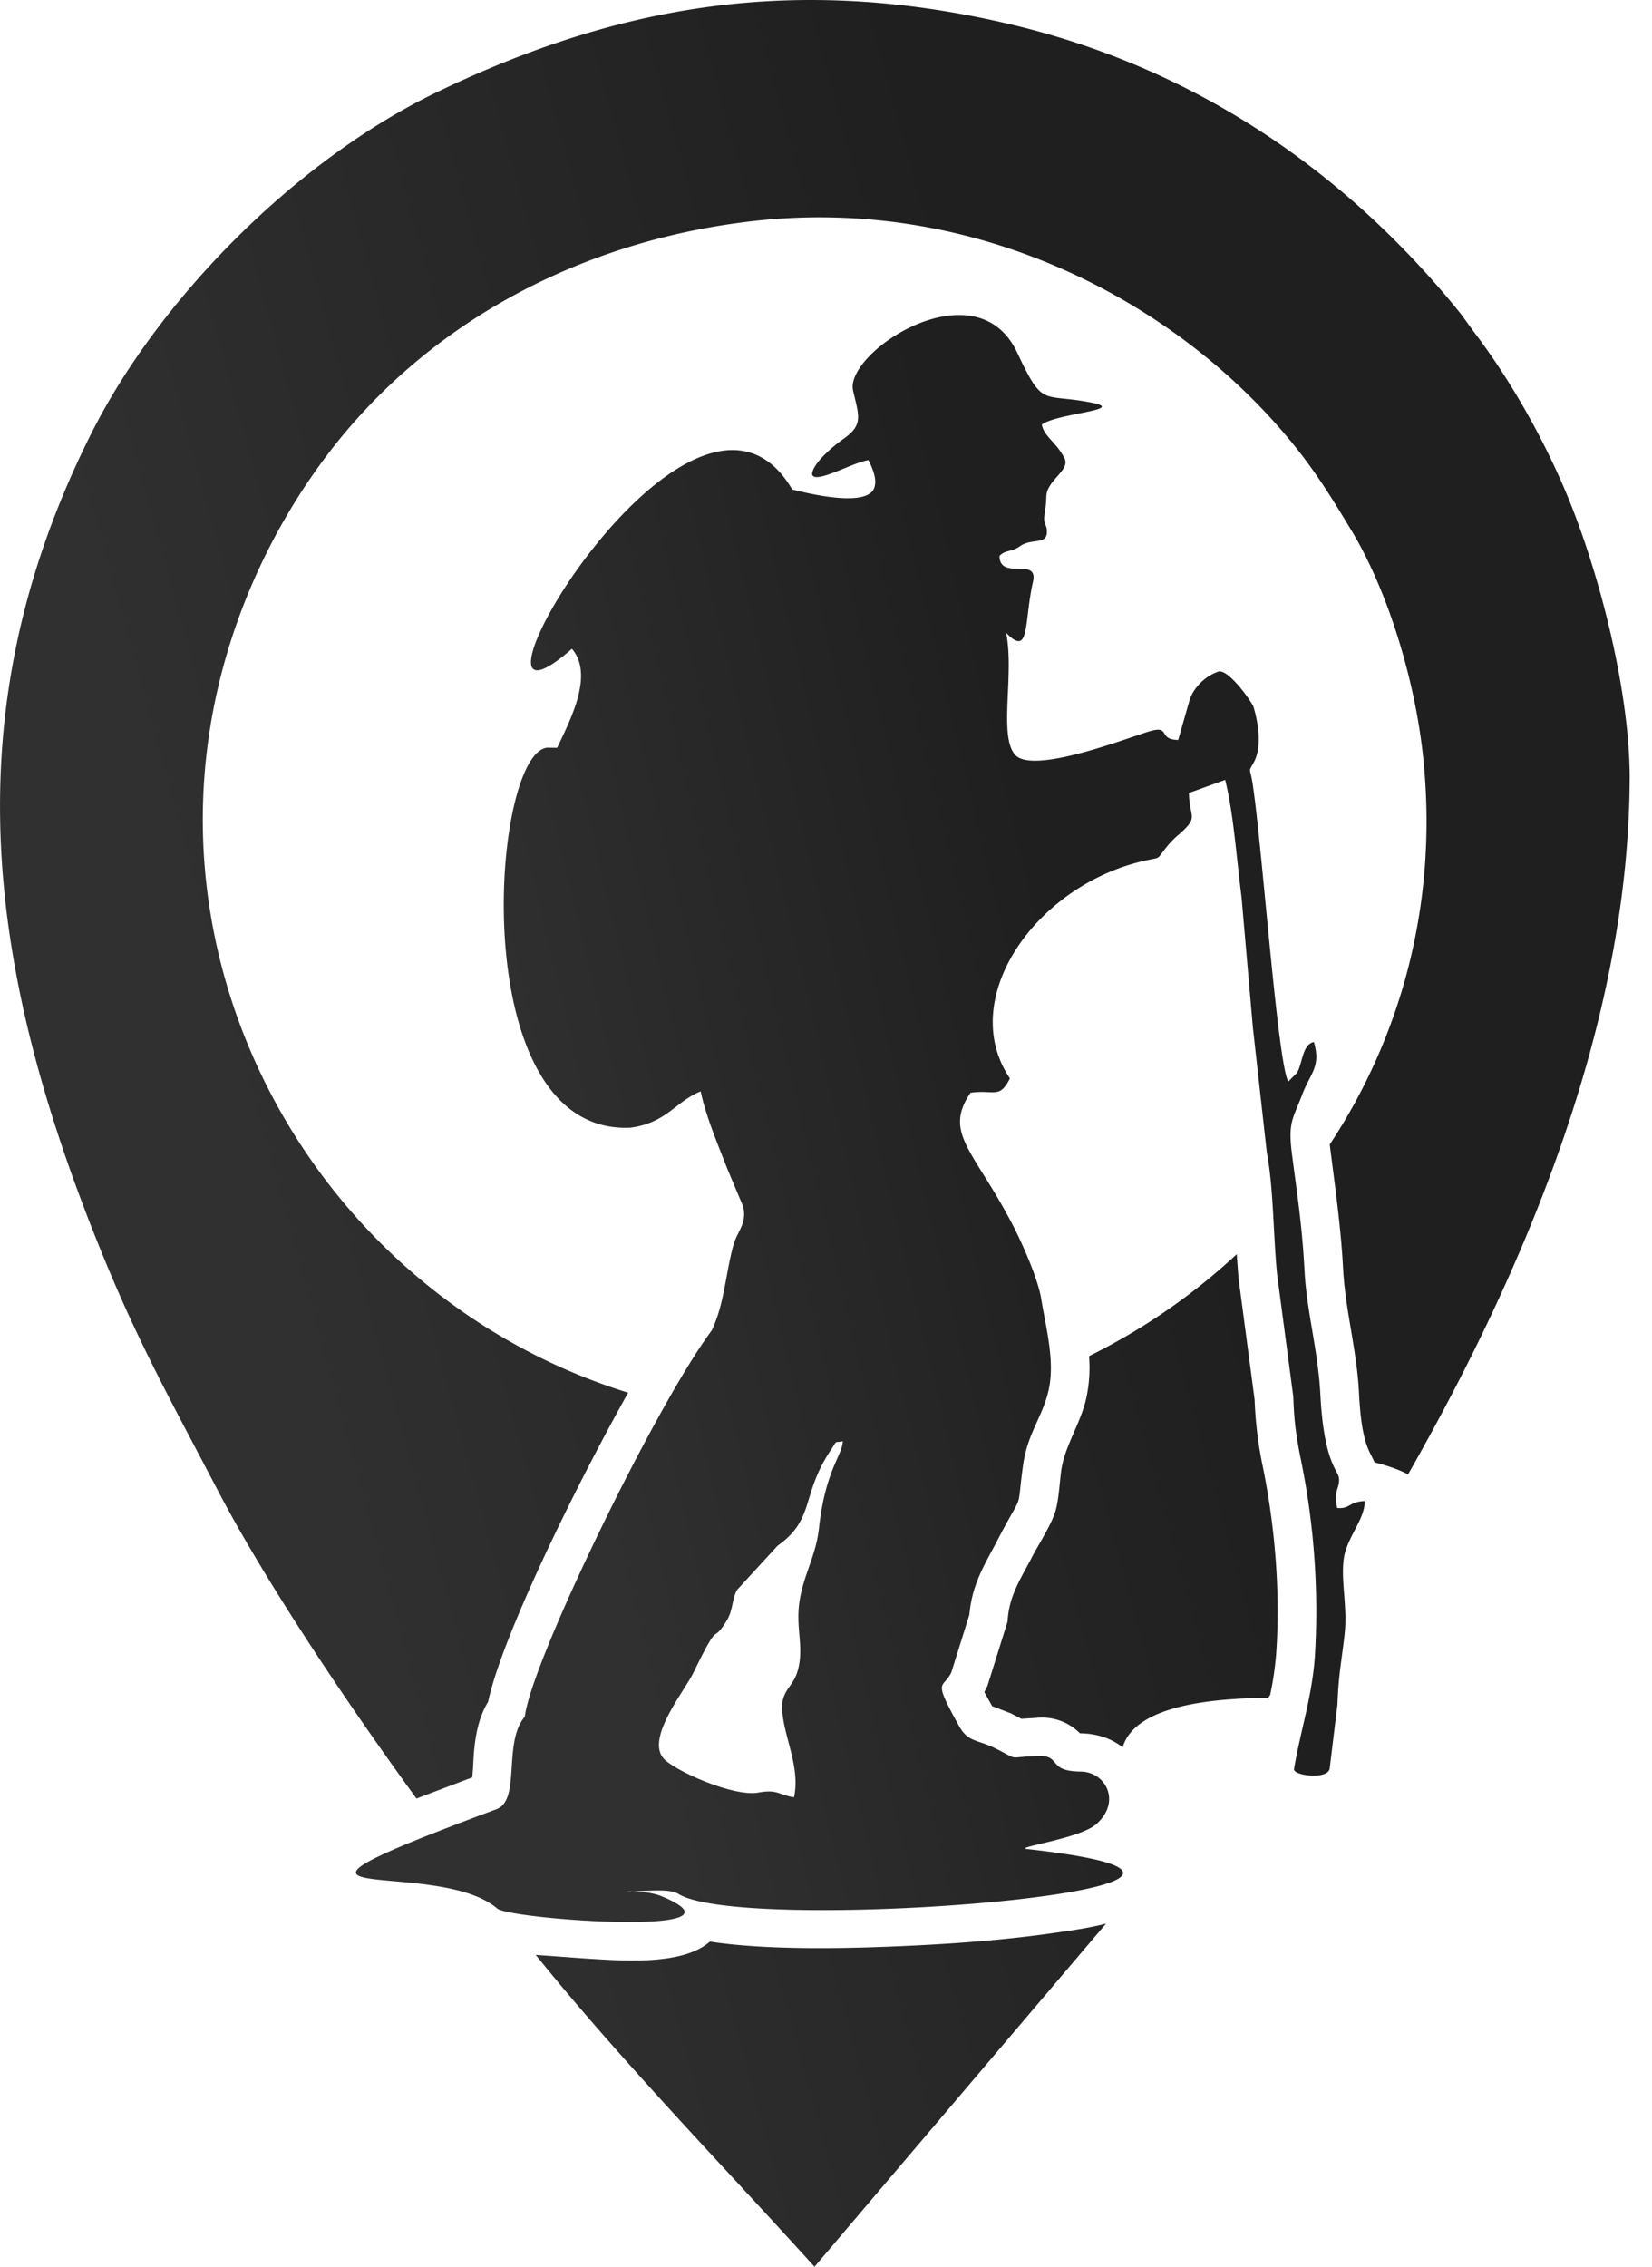 <?xml version="1.0" encoding="UTF-8"?> <svg xmlns="http://www.w3.org/2000/svg" xmlns:v="https://vecta.io/nano" width="35" height="48" fill="none"> <g fill-rule="evenodd"> <path d="M17.257 48l6.176-7.266c-.359.095-.73.144-1.002.184-1.099.163-2.24.246-3.35.294-.837.036-2.726.107-4.041-.097-.59.527-1.946.396-2.586.362l-1.104-.08c1.815 2.249 3.955 4.448 5.906 6.603zm9.611-12.046l.042-.062a6.7 6.7 0 0 0 .127-.864c.092-1.296-.022-2.685-.28-3.957a8.34 8.34 0 0 1-.176-1.431l-.342-2.578-.001-.015-.036-.488a13.16 13.16 0 0 1-3.129 2.158 3.06 3.06 0 0 1-.06.897c-.123.542-.459 1.011-.53 1.531-.035.261-.051.629-.128.875-.089.281-.361.702-.502.974-.225.433-.455.771-.501 1.269l-.008.084-.422 1.348-.023.049-.044.087.165.298.406.157.213.111.338-.021a1.13 1.13 0 0 1 .904.329c.373.003.674.116.905.296.274-.948 2.126-1.038 3.081-1.047h0zm2.964-4.733c2.394-4.2 4.695-9.485 4.695-14.807-.016-1.855-.651-4.297-1.318-5.91-.494-1.194-1.2-2.442-1.957-3.443-.176-.233-.222-.317-.378-.508-2.415-2.961-5.598-5.132-9.492-6.044-4.592-1.077-8.36-.375-12.147 1.453C6.3 3.379 3.377 6.301 1.927 9.193c-2.985 5.954-2.199 11.449.3 17.508.764 1.851 1.479 3.123 2.388 4.861.966 1.846 2.575 4.276 4.208 6.524l1.182-.448c.02-.169.025-.408.036-.522.032-.381.103-.754.3-1.078.281-1.333 1.787-4.44 2.967-6.546-4.924-1.53-8.404-5.88-8.94-10.818-.429-3.955 1.14-7.42 3.038-9.626 2.126-2.47 5.175-3.979 8.527-4.364 4.701-.541 8.931 1.654 11.394 4.635.517.625.858 1.172 1.307 1.917.765 1.269 1.35 3.159 1.521 4.834.313 3.067-.473 5.879-1.982 8.165l.009.078c.109.86.228 1.691.274 2.559s.29 1.721.335 2.607c.018.348.052.813.173 1.146.049.136.111.228.157.342.294.073.528.159.712.255h0z" fill="url(#A)"></path> <path d="M28.172 37.441l.164-1.35c.023-.638.085-.895.151-1.481.064-.571-.076-1.091-.021-1.575.053-.468.465-.872.444-1.249-.345.02-.299.168-.579.148-.087-.37.058-.414.037-.632-.017-.171-.32-.32-.395-1.781-.048-.927-.287-1.729-.334-2.605-.053-.987-.158-1.621-.27-2.502-.084-.665.033-.735.22-1.235.17-.45.403-.591.247-1.113-.244.048-.24.452-.357.652l-.185.185c-.228-.394-.553-4.994-.756-6.31-.057-.372-.099-.219.028-.454.169-.313.099-.81-.008-1.167-.031-.102-.539-.823-.75-.749-.286.1-.533.351-.61.62l-.236.826c-.444-.005-.147-.32-.613-.181s-2.485.93-2.85.488c-.342-.413-.007-1.694-.183-2.574.513.524.373-.22.569-1.081.122-.539-.708-.017-.709-.55.139-.136.243-.07.435-.205.25-.175.569-.022.569-.303 0-.184-.083-.14-.049-.377.031-.212.03-.218.037-.378.014-.342.512-.55.385-.803-.171-.34-.435-.46-.481-.714.326-.245 1.872-.311 1.019-.472-1.026-.194-.99.118-1.542-1.055-.87-1.846-3.666-.001-3.475.811.126.542.219.726-.211 1.024-.19.132-.644.507-.658.741.039.235.88-.26 1.196-.295.067.139.166.349.137.524l-.01.046c-.102.356-.93.231-1.426.125l-.317-.074c-2.152-3.646-7.654 5.983-4.668 3.373.466.543-.022 1.484-.313 2.096l-.153-.001c-1.234-.148-1.883 8.214 1.706 8.046.766-.101.953-.554 1.488-.769.105.515.369 1.136.563 1.637l.335.796c.092.367-.123.521-.207.83-.169.622-.187 1.228-.456 1.798-1.194 1.598-3.827 7.024-3.961 8.18-.47.552-.079 1.765-.598 1.959-5.995 2.229-1.316.969.013 2.104.273.233 5.566.612 3.488-.258-.333-.139-.891-.105-.682-.106.361-.002.842-.065 1.032.054 1.446.904 14.321-.175 7.384-.95-.288-.032 1.101-.217 1.456-.516.553-.466.226-1.119-.318-1.124-.715-.006-.402-.344-.89-.33-.727.022-.364.109-.942-.174-.352-.172-.553-.119-.741-.456-.579-1.045-.34-.77-.165-1.143l.381-1.218c.061-.666.322-1.052.587-1.562.593-1.143.403-.53.549-1.59.097-.707.411-1.024.542-1.599.141-.619-.058-1.334-.155-1.935-.069-.426-.392-1.156-.594-1.548-.827-1.601-1.489-1.956-.904-2.82.504-.07.615.137.834-.304-1.138-1.686.554-4.113 2.892-4.618.304-.066.213-.008.405-.253a1.89 1.89 0 0 1 .293-.302c.425-.378.212-.332.204-.871l.767-.277c.179.717.241 1.666.347 2.485l.239 2.748.297 2.661c.141.743.135 1.723.216 2.567l.345 2.604c.015.512.062.85.162 1.338a15.95 15.95 0 0 1 .294 4.171c-.061.845-.306 1.567-.441 2.371-.023.143.726.237.757-.016h0zm-11.349.617c.137-.642-.219-1.274-.251-1.849-.023-.417.221-.474.323-.811.119-.394.023-.736.02-1.144-.007-.741.359-1.191.436-1.891.134-1.222.485-1.526.506-1.843-.202.045-.099-.047-.255.186-.637.954-.328 1.461-1.129 2.028l-.858.934c-.112.21-.081.431-.226.663-.332.531-.113-.112-.698 1.09-.2.411-1.067 1.454-.588 1.86.329.28 1.472.769 1.963.679.418-.076.421.05.758.099h0z" fill="url(#B)"></path> </g> <defs> <linearGradient id="A" x1="18.354" y1="-2.118" x2="-.722" y2="3.093" gradientUnits="userSpaceOnUse"> <stop stop-color="#1f1f1f"></stop> <stop offset="1" stop-color="#303030"></stop> </linearGradient> <linearGradient id="B" x1="18.9" y1="5.167" x2="6.894" y2="8.03" gradientUnits="userSpaceOnUse"> <stop stop-color="#1f1f1f"></stop> <stop offset="1" stop-color="#303030"></stop> </linearGradient> </defs> </svg> 